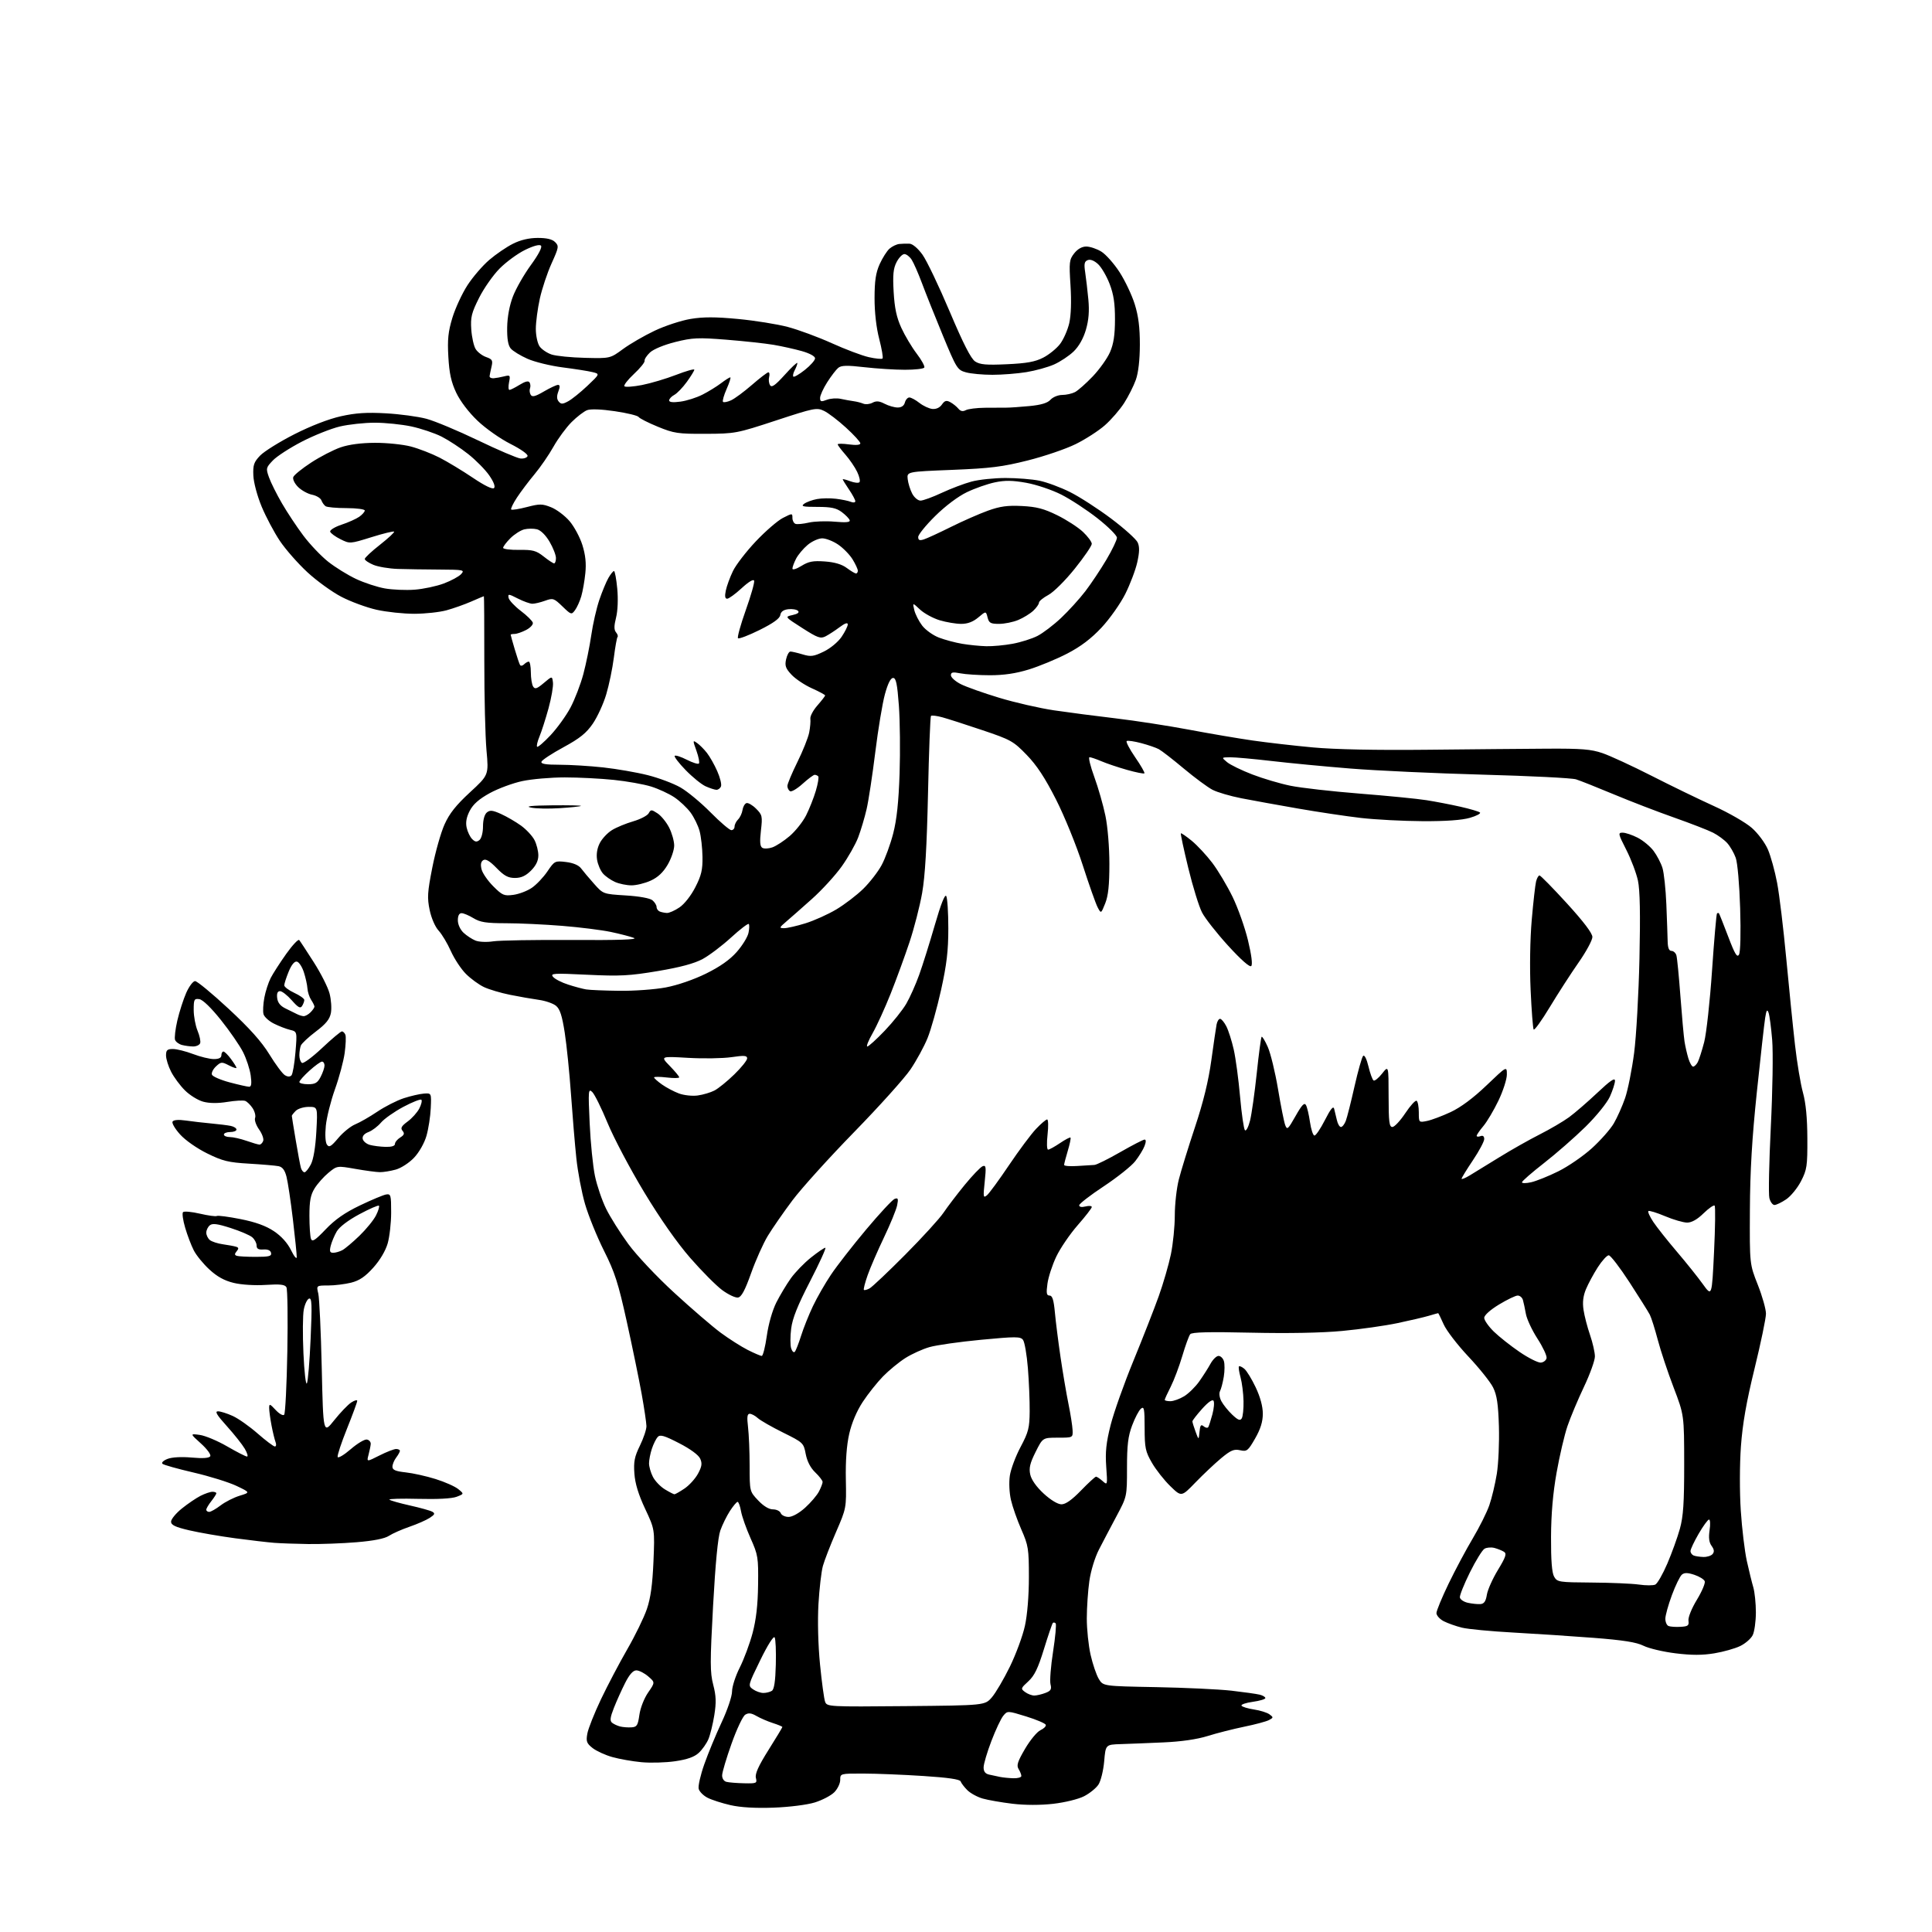 <?xml version="1.0" encoding="UTF-8" standalone="no"?>
<svg 
  version="1.1" 
  xmlns="http://www.w3.org/2000/svg" 
  xmlns:xlink="http://www.w3.org/1999/xlink" 
  xmlns:svg="http://www.w3.org/2000/svg"
  xmlns:rdf="http://www.w3.org/1999/02/22-rdf-syntax-ns#"
  xmlns:cc="http://creativecommons.org/ns#"
  xmlns:dc="http://purl.org/dc/elements/1.1/"
  viewBox="0 0 768 768"
  width="768"
  height="768"
>
<style>svg {background-color: white; }</style>"
<path stroke="none" fill="black" fill-rule="evenodd" d="M307.50,718.57C300.28,718.83 294.39,718.49 290.37,717.57C287.00,716.80 282.89,715.48 281.25,714.63C279.60,713.78 278.02,712.19 277.74,711.10C277.45,710.01 278.45,705.60 279.97,701.31C281.48,697.01 284.58,689.52 286.86,684.65C289.19,679.67 291.00,674.30 291.00,672.37C291.00,670.49 292.38,666.21 294.07,662.87C295.76,659.52 298.05,653.35 299.17,649.14C300.58,643.83 301.25,637.99 301.35,630.00C301.49,619.11 301.33,618.13 298.37,611.50C296.65,607.65 294.94,602.81 294.57,600.75C294.21,598.69 293.59,597.01 293.20,597.01C292.82,597.02 291.45,598.65 290.16,600.63C288.88,602.61 287.16,606.09 286.35,608.37C285.38,611.08 284.39,621.39 283.46,638.30C282.23,660.86 282.24,664.81 283.52,669.73C284.67,674.15 284.76,676.73 283.95,681.80C283.38,685.35 282.32,689.66 281.59,691.38C280.86,693.09 279.13,695.54 277.75,696.81C276.00,698.42 273.18,699.42 268.37,700.12C264.59,700.67 258.57,700.84 255.00,700.50C251.43,700.17 246.21,699.25 243.41,698.46C240.61,697.68 237.08,696.06 235.57,694.88C233.19,693.00 232.91,692.25 233.48,689.11C233.84,687.12 236.28,681.00 238.89,675.50C241.51,670.00 246.22,661.05 249.36,655.60C252.50,650.16 256.01,642.96 257.15,639.60C258.64,635.23 259.37,629.88 259.76,620.72C260.29,607.95 260.29,607.95 256.44,599.75C253.80,594.12 252.46,589.74 252.18,585.78C251.83,581.04 252.23,579.05 254.38,574.66C255.82,571.71 256.99,568.22 256.97,566.90C256.95,565.58 256.09,559.77 255.05,554.00C254.01,548.23 251.36,535.35 249.16,525.39C245.76,509.99 244.40,505.76 240.08,497.16C237.29,491.60 233.91,483.25 232.56,478.62C231.22,473.99 229.66,465.77 229.10,460.35C228.53,454.93 227.58,443.52 226.98,435.00C226.38,426.48 225.26,415.45 224.49,410.50C223.43,403.69 222.58,401.09 221.00,399.80C219.85,398.87 216.80,397.82 214.21,397.46C211.62,397.10 206.47,396.20 202.78,395.46C199.08,394.72 194.40,393.33 192.37,392.37C190.35,391.41 187.13,389.06 185.22,387.15C183.30,385.24 180.61,381.16 179.23,378.09C177.86,375.01 175.66,371.34 174.35,369.93C172.98,368.45 171.47,364.98 170.80,361.76C169.78,356.90 169.91,354.68 171.85,344.87C173.07,338.66 175.26,330.94 176.71,327.72C178.65,323.38 181.28,320.07 186.81,314.97C194.28,308.09 194.28,308.09 193.39,298.29C192.90,292.91 192.51,276.91 192.52,262.75C192.53,248.59 192.46,237.00 192.35,237.00C192.25,237.00 189.99,237.95 187.33,239.12C184.67,240.28 180.25,241.85 177.50,242.60C174.75,243.36 168.99,243.98 164.70,243.99C160.41,243.99 153.66,243.28 149.70,242.39C145.74,241.50 139.45,239.19 135.72,237.25C131.99,235.31 125.89,230.90 122.16,227.44C118.43,223.99 113.52,218.40 111.26,215.03C109.00,211.67 105.75,205.54 104.03,201.43C102.26,197.17 100.83,191.83 100.71,189.04C100.53,184.83 100.92,183.70 103.40,181.10C105.00,179.44 111.11,175.63 116.98,172.64C123.57,169.29 130.66,166.55 135.49,165.47C141.40,164.15 145.78,163.87 153.41,164.30C158.96,164.61 166.20,165.59 169.50,166.47C172.80,167.35 182.03,171.21 190.00,175.04C197.97,178.88 205.58,182.12 206.89,182.26C208.20,182.39 209.47,181.96 209.71,181.30C209.95,180.60 207.06,178.55 202.88,176.44C198.88,174.43 193.02,170.30 189.82,167.24C186.33,163.92 182.95,159.47 181.36,156.12C179.36,151.89 178.60,148.43 178.23,141.88C177.83,134.94 178.15,131.87 179.83,126.32C180.99,122.52 183.67,116.72 185.80,113.42C187.93,110.13 191.84,105.58 194.49,103.32C197.14,101.05 201.37,98.16 203.90,96.90C206.94,95.37 210.28,94.59 213.75,94.58C217.33,94.57 219.53,95.10 220.67,96.24C222.23,97.80 222.13,98.36 219.26,104.70C217.57,108.44 215.47,114.74 214.59,118.70C213.72,122.66 213.00,128.07 213.00,130.72C213.00,133.40 213.67,136.51 214.50,137.70C215.33,138.88 217.48,140.33 219.28,140.93C221.08,141.52 227.05,142.12 232.55,142.25C242.54,142.50 242.54,142.50 247.63,138.77C250.43,136.71 256.10,133.43 260.23,131.47C264.36,129.51 270.79,127.40 274.52,126.78C279.56,125.94 284.40,125.95 293.40,126.80C300.05,127.43 308.93,128.85 313.13,129.96C317.32,131.06 325.20,133.97 330.63,136.42C336.06,138.88 342.70,141.38 345.38,141.98C348.07,142.58 350.52,142.82 350.82,142.51C351.13,142.21 350.53,138.72 349.51,134.75C348.34,130.27 347.64,124.13 347.65,118.52C347.66,111.63 348.14,108.44 349.68,105.00C350.80,102.53 352.56,99.75 353.60,98.84C354.65,97.93 356.40,97.09 357.50,96.98C358.60,96.86 360.44,96.82 361.58,96.88C362.80,96.95 364.92,98.75 366.71,101.25C368.39,103.59 373.24,113.74 377.50,123.81C382.95,136.69 385.96,142.58 387.64,143.69C389.57,144.95 392.08,145.17 400.27,144.79C408.12,144.43 411.48,143.83 414.69,142.17C417.00,140.99 420.01,138.54 421.39,136.74C422.76,134.93 424.40,131.22 425.04,128.48C425.76,125.34 425.94,119.78 425.54,113.45C424.94,104.18 425.06,103.20 427.02,100.70C428.39,98.97 430.10,98.00 431.82,98.00C433.30,98.01 435.97,98.90 437.77,100.00C439.57,101.10 442.84,104.78 445.04,108.18C447.23,111.57 449.95,117.31 451.08,120.93C452.55,125.64 453.12,130.19 453.11,137.00C453.10,143.05 452.52,148.12 451.52,150.96C450.65,153.41 448.55,157.58 446.86,160.22C445.16,162.87 441.72,166.84 439.21,169.05C436.70,171.26 431.46,174.64 427.57,176.55C423.68,178.47 415.12,181.39 408.54,183.04C398.49,185.57 393.71,186.17 378.54,186.78C360.50,187.50 360.50,187.50 360.82,190.43C360.99,192.04 361.79,194.62 362.59,196.18C363.40,197.74 364.88,199.00 365.91,199.00C366.94,199.00 370.74,197.61 374.37,195.91C378.00,194.22 383.33,192.20 386.23,191.43C389.13,190.65 395.19,190.02 399.70,190.01C404.21,190.01 410.29,190.49 413.20,191.09C416.12,191.69 421.59,193.72 425.37,195.61C429.15,197.50 436.50,202.24 441.70,206.15C446.91,210.06 451.65,214.33 452.24,215.63C453.03,217.35 452.98,219.49 452.08,223.51C451.41,226.55 449.26,232.21 447.32,236.10C445.37,239.98 441.12,246.00 437.87,249.48C433.74,253.89 429.63,257.01 424.23,259.81C419.98,262.01 413.12,264.85 409.00,266.12C403.81,267.72 399.04,268.42 393.50,268.42C389.10,268.41 383.81,268.07 381.75,267.66C378.73,267.06 378.00,267.21 378.00,268.43C378.00,269.27 379.75,270.85 381.89,271.94C384.02,273.03 390.88,275.47 397.14,277.36C403.39,279.26 413.23,281.51 419.00,282.37C424.77,283.22 435.80,284.66 443.50,285.56C451.20,286.47 464.25,288.48 472.50,290.03C480.75,291.59 492.23,293.54 498.00,294.37C503.77,295.20 514.58,296.44 522.00,297.12C530.53,297.91 547.10,298.25 567.00,298.04C584.33,297.86 605.92,297.66 615.00,297.61C628.66,297.53 632.45,297.83 637.00,299.38C640.02,300.41 648.80,304.46 656.50,308.38C664.20,312.31 675.34,317.71 681.26,320.40C687.18,323.08 693.98,326.99 696.37,329.10C698.81,331.24 701.63,335.03 702.78,337.71C703.91,340.35 705.56,346.32 706.44,350.99C707.33,355.66 708.95,369.16 710.06,380.99C711.17,392.82 712.73,408.29 713.54,415.36C714.34,422.44 715.77,430.99 716.71,434.36C717.85,438.51 718.42,444.41 718.45,452.52C718.50,463.51 718.28,464.98 715.94,469.52C714.53,472.26 711.88,475.51 710.04,476.75C708.21,477.99 706.10,479.00 705.37,479.00C704.64,479.00 703.73,477.76 703.35,476.25C702.97,474.74 703.23,461.98 703.93,447.90C704.64,433.60 704.88,418.37 704.47,413.40C704.07,408.50 703.42,403.63 703.03,402.56C702.47,401.06 702.17,401.52 701.68,404.62C701.33,406.82 699.84,420.07 698.38,434.06C696.45,452.50 695.69,465.41 695.61,481.00C695.50,502.50 695.50,502.50 698.75,510.72C700.54,515.24 702.00,520.41 702.00,522.22C702.00,524.02 699.96,533.83 697.47,544.00C694.19,557.40 692.70,565.94 692.04,575.00C691.53,582.15 691.50,593.06 691.99,600.50C692.46,607.65 693.54,616.65 694.39,620.50C695.24,624.35 696.40,629.07 696.97,630.99C697.53,632.91 697.99,637.41 697.99,640.99C697.98,644.57 697.41,648.62 696.73,650.00C696.04,651.38 693.82,653.32 691.78,654.31C689.74,655.31 685.11,656.62 681.49,657.22C676.74,658.01 672.45,658.01 666.04,657.22C661.16,656.62 655.44,655.27 653.33,654.22C650.50,652.81 645.32,651.99 633.50,651.07C624.70,650.39 610.30,649.44 601.50,648.96C592.70,648.48 583.54,647.61 581.14,647.02C578.75,646.43 575.49,645.27 573.89,644.45C572.30,643.62 571.01,642.17 571.01,641.22C571.02,640.28 573.20,635.00 575.86,629.50C578.52,624.00 582.84,615.90 585.47,611.50C588.09,607.10 591.05,601.18 592.03,598.35C593.02,595.52 594.35,589.90 595.01,585.85C595.66,581.81 596.03,573.33 595.84,567.00C595.57,558.13 595.04,554.60 593.54,551.56C592.47,549.39 588.05,543.86 583.72,539.26C579.39,534.66 574.96,528.90 573.88,526.45C572.79,524.00 571.81,522.00 571.70,522.00C571.58,522.00 569.91,522.47 567.99,523.04C566.07,523.61 560.44,524.93 555.48,525.97C550.52,527.01 540.65,528.41 533.55,529.07C525.38,529.84 512.09,530.09 497.35,529.76C480.59,529.38 473.80,529.55 473.13,530.36C472.62,530.99 471.21,534.88 469.99,539.00C468.77,543.12 466.70,548.62 465.39,551.22C464.07,553.81 463.00,556.17 463.00,556.47C463.00,556.76 464.01,557.00 465.25,557.00C466.49,556.99 468.95,556.11 470.72,555.03C472.49,553.95 475.19,551.30 476.72,549.13C478.25,546.97 480.27,543.81 481.20,542.10C482.14,540.40 483.57,539.00 484.39,539.00C485.20,539.00 486.16,539.92 486.51,541.04C486.87,542.17 486.85,544.98 486.47,547.29C486.09,549.61 485.41,552.16 484.98,552.97C484.52,553.81 484.74,555.52 485.50,556.97C486.23,558.36 488.16,560.77 489.80,562.33C492.11,564.52 492.97,564.86 493.61,563.83C494.07,563.10 494.39,560.00 494.32,556.94C494.26,553.89 493.72,549.64 493.13,547.50C492.54,545.36 492.26,543.41 492.50,543.16C492.75,542.92 493.71,543.34 494.63,544.11C495.56,544.87 497.60,548.20 499.16,551.50C500.98,555.35 502.00,559.12 501.99,562.00C501.98,565.18 501.08,568.06 498.93,571.82C496.10,576.75 495.67,577.09 492.95,576.49C490.52,575.95 489.24,576.50 485.42,579.67C482.89,581.78 478.31,586.10 475.23,589.28C469.64,595.07 469.64,595.07 465.23,590.78C462.80,588.43 459.51,584.25 457.92,581.50C455.32,577.01 455.02,575.59 455.01,567.63C455.00,559.96 454.80,558.92 453.54,559.97C452.73,560.64 451.16,563.63 450.04,566.63C448.42,570.94 448.00,574.45 448.00,583.48C448.00,594.89 448.00,594.89 443.83,602.70C441.54,606.99 438.39,612.98 436.84,616.00C435.22,619.16 433.60,624.48 433.03,628.50C432.48,632.35 432.03,639.01 432.02,643.30C432.01,647.59 432.69,654.13 433.53,657.83C434.37,661.53 435.84,665.84 436.79,667.41C438.52,670.27 438.52,670.27 459.51,670.66C471.05,670.88 484.55,671.51 489.50,672.07C494.45,672.64 499.51,673.35 500.75,673.66C501.99,673.96 503.00,674.58 503.00,675.01C503.00,675.45 500.75,676.12 498.00,676.50C495.25,676.88 493.23,677.57 493.52,678.04C493.81,678.50 496.04,679.18 498.48,679.55C500.92,679.91 503.69,680.78 504.64,681.48C506.25,682.66 506.24,682.80 504.43,683.76C503.37,684.32 498.93,685.51 494.57,686.40C490.21,687.30 483.69,688.95 480.07,690.09C475.85,691.41 469.56,692.32 462.50,692.63C456.45,692.90 448.80,693.21 445.50,693.31C439.50,693.50 439.50,693.50 438.93,700.15C438.61,703.81 437.59,707.97 436.66,709.39C435.73,710.81 433.15,712.90 430.92,714.04C428.65,715.20 423.28,716.51 418.68,717.04C413.56,717.62 407.48,717.61 402.49,717.02C398.10,716.49 392.76,715.56 390.62,714.95C388.49,714.34 385.74,712.83 384.52,711.61C383.30,710.39 382.11,708.83 381.88,708.15C381.60,707.30 376.90,706.62 366.99,705.98C359.02,705.46 348.34,705.03 343.25,705.02C334.00,705.00 334.00,705.00 334.00,707.55C334.00,708.95 332.93,711.16 331.62,712.47C330.31,713.78 326.82,715.60 323.87,716.51C320.81,717.45 313.77,718.34 307.50,718.57zM295.77,708.88C300.76,708.99 301.01,708.88 300.48,706.75C300.08,705.13 301.48,702.02 305.46,695.69C308.51,690.84 311.00,686.71 311.00,686.51C311.00,686.32 309.31,685.61 307.25,684.95C305.19,684.29 302.25,683.02 300.73,682.14C298.63,680.93 297.53,680.81 296.23,681.63C295.28,682.23 292.84,687.39 290.81,693.11C288.77,698.82 287.09,704.48 287.06,705.68C287.02,706.94 287.73,708.05 288.75,708.31C289.71,708.56 292.87,708.82 295.77,708.88zM402.75,706.88C404.54,706.95 406.00,706.54 406.00,705.99C406.00,705.43 405.50,704.18 404.90,703.21C404.01,701.79 404.52,700.22 407.48,695.17C409.51,691.71 412.26,688.38 413.61,687.77C414.95,687.16 415.90,686.20 415.71,685.64C415.53,685.08 412.03,683.59 407.94,682.32C400.52,680.03 400.49,680.03 398.84,682.02C397.92,683.11 395.78,687.65 394.09,692.09C392.39,696.53 391.00,701.25 391.00,702.57C391.00,704.24 391.68,705.11 393.25,705.44C394.49,705.71 396.40,706.11 397.50,706.35C398.60,706.58 400.96,706.82 402.75,706.88zM250.99,686.65C253.18,686.52 253.57,685.91 254.17,681.65C254.56,678.91 256.07,675.07 257.65,672.79C260.43,668.77 260.43,668.77 257.66,666.38C256.14,665.07 254.02,664.00 252.96,664.00C251.65,664.00 250.22,665.60 248.51,668.98C247.12,671.72 245.11,676.18 244.04,678.90C242.55,682.68 242.37,684.06 243.30,684.81C243.96,685.35 245.40,686.02 246.50,686.30C247.60,686.58 249.62,686.74 250.99,686.65zM360.13,678.21C391.50,677.92 391.50,677.92 394.28,674.72C395.80,672.95 399.03,667.46 401.45,662.51C403.87,657.55 406.56,650.26 407.42,646.30C408.38,641.95 409.00,634.31 409.00,626.97C409.00,615.68 408.79,614.36 406.00,608.01C404.35,604.25 402.49,598.96 401.87,596.24C401.21,593.40 401.03,589.30 401.43,586.59C401.82,584.00 403.74,578.86 405.70,575.19C408.83,569.30 409.26,567.60 409.31,561.00C409.35,556.88 409.03,549.14 408.60,543.82C408.17,538.50 407.30,533.46 406.66,532.62C405.63,531.27 403.82,531.27 390.00,532.58C381.48,533.39 372.25,534.70 369.50,535.49C366.75,536.27 362.43,538.24 359.90,539.84C357.37,541.45 353.37,544.73 351.02,547.13C348.67,549.54 345.04,554.11 342.94,557.30C340.55,560.95 338.56,565.64 337.58,569.97C336.55,574.47 336.09,580.74 336.24,588.17C336.46,599.45 336.44,599.54 332.34,609.00C330.07,614.23 327.72,620.30 327.11,622.50C326.50,624.70 325.71,631.51 325.35,637.63C324.97,644.32 325.21,653.90 325.97,661.63C326.67,668.71 327.58,675.40 328.00,676.50C328.74,678.45 329.54,678.49 360.13,678.21zM411.13,674.00C412.09,674.00 414.07,673.54 415.54,672.98C417.73,672.15 418.10,671.53 417.59,669.51C417.25,668.15 417.71,662.29 418.62,656.49C419.52,650.68 419.98,645.64 419.63,645.30C419.28,644.95 418.78,644.88 418.52,645.15C418.26,645.41 416.66,650.09 414.98,655.55C412.63,663.19 411.21,666.13 408.77,668.36C405.75,671.12 405.69,671.30 407.50,672.62C408.53,673.38 410.17,674.00 411.13,674.00zM303.47,672.98C304.59,672.98 306.10,672.59 306.83,672.13C307.74,671.55 308.23,668.34 308.40,661.67C308.54,656.38 308.33,651.53 307.93,650.89C307.51,650.21 305.15,653.94 302.24,659.90C297.30,670.01 297.28,670.08 299.36,671.54C300.51,672.34 302.36,672.99 303.47,672.98zM668.00,646.69C671.02,646.53 671.46,646.19 671.19,644.24C671.01,642.95 672.44,639.39 674.53,635.95C676.54,632.64 677.95,629.32 677.66,628.57C677.38,627.82 675.52,626.67 673.53,626.01C670.85,625.12 669.57,625.11 668.56,625.95C667.82,626.57 666.03,630.23 664.60,634.10C663.17,637.96 662.00,642.18 662.00,643.47C662.00,644.77 662.56,646.07 663.25,646.36C663.94,646.65 666.08,646.80 668.00,646.69zM588.49,637.65C589.95,637.54 590.63,636.56 591.05,633.94C591.36,631.98 593.34,627.55 595.45,624.08C598.53,619.01 599.01,617.61 597.89,616.88C597.12,616.39 595.42,615.70 594.10,615.34C592.77,614.99 590.97,615.13 590.10,615.66C589.22,616.18 586.61,620.41 584.31,625.05C582.00,629.70 580.21,634.17 580.32,634.99C580.43,635.81 581.87,636.78 583.51,637.14C585.16,637.50 587.39,637.73 588.49,637.65zM658.00,629.90C658.83,629.51 660.98,625.76 662.78,621.57C664.58,617.37 666.83,611.14 667.78,607.72C669.14,602.81 669.50,597.40 669.49,582.00C669.47,562.50 669.47,562.50 665.27,551.50C662.96,545.45 660.13,536.94 658.99,532.60C657.84,528.25 656.42,523.75 655.82,522.60C655.22,521.44 651.59,515.66 647.76,509.75C643.92,503.84 640.20,499.00 639.50,499.00C638.79,499.00 636.83,501.14 635.15,503.76C633.47,506.38 631.36,510.29 630.46,512.44C629.32,515.17 629.02,517.68 629.48,520.71C629.84,523.11 631.00,527.60 632.07,530.69C633.13,533.78 634.00,537.62 634.00,539.21C634.00,540.81 632.04,546.25 629.64,551.31C627.24,556.36 624.30,563.37 623.10,566.88C621.90,570.39 619.95,578.71 618.77,585.38C617.31,593.59 616.60,601.85 616.56,611.00C616.52,620.26 616.90,625.21 617.79,626.75C619.02,628.90 619.65,629.00 632.79,629.09C640.33,629.14 648.75,629.50 651.50,629.89C654.25,630.29 657.17,630.29 658.00,629.90zM677.13,618.92C678.57,618.96 680.22,618.44 680.79,617.75C681.53,616.86 681.41,615.91 680.39,614.52C679.38,613.13 679.14,611.27 679.59,608.27C679.94,605.92 679.84,604.02 679.36,604.04C678.89,604.06 677.04,606.60 675.25,609.68C673.46,612.76 672.00,615.86 672.00,616.56C672.00,617.26 672.56,618.06 673.25,618.34C673.94,618.62 675.68,618.88 677.13,618.92zM122.50,613.78C117.55,613.71 111.47,613.49 109.00,613.30C106.53,613.11 99.55,612.29 93.50,611.49C87.45,610.68 79.24,609.26 75.25,608.33C69.66,607.02 68.00,606.23 68.00,604.88C68.00,603.92 69.91,601.58 72.25,599.69C74.59,597.80 77.94,595.52 79.70,594.62C81.46,593.73 83.60,593.00 84.45,593.00C85.30,593.00 86.00,593.27 86.00,593.59C86.00,593.92 85.10,595.33 84.00,596.73C82.90,598.13 82.00,599.66 82.00,600.13C82.00,600.61 82.52,601.00 83.16,601.00C83.79,601.00 85.83,599.84 87.68,598.43C89.54,597.01 92.95,595.28 95.28,594.57C99.50,593.28 99.50,593.28 94.00,590.66C90.97,589.22 83.33,586.84 77.00,585.37C70.67,583.90 65.09,582.34 64.59,581.89C64.08,581.43 64.95,580.58 66.59,579.94C68.36,579.25 72.12,579.04 76.19,579.40C80.63,579.80 83.11,579.63 83.57,578.89C83.96,578.26 82.35,576.06 79.88,573.82C75.50,569.87 75.50,569.87 79.41,570.40C81.56,570.69 86.46,572.74 90.29,574.96C94.13,577.18 97.68,579.00 98.19,579.00C98.70,579.00 98.30,577.61 97.31,575.91C96.31,574.21 93.10,570.16 90.17,566.91C86.17,562.48 85.29,561.01 86.67,561.02C87.67,561.03 90.31,561.86 92.52,562.87C94.73,563.87 99.18,567.01 102.42,569.85C105.66,572.68 108.74,575.00 109.26,575.00C109.79,575.00 109.91,574.21 109.54,573.25C109.17,572.29 108.44,569.30 107.93,566.61C107.42,563.93 107.00,560.82 107.00,559.72C107.00,557.90 107.25,557.98 109.57,560.48C111.00,562.03 112.51,562.87 112.96,562.38C113.41,561.90 113.98,550.62 114.22,537.31C114.46,524.01 114.30,512.49 113.86,511.71C113.25,510.62 111.38,510.40 105.64,510.77C101.34,511.05 95.99,510.72 92.93,509.98C89.22,509.09 86.34,507.51 83.24,504.65C80.81,502.42 78.02,498.99 77.03,497.04C76.03,495.10 74.49,491.05 73.61,488.05C72.72,485.06 72.34,482.26 72.76,481.84C73.18,481.42 76.21,481.69 79.49,482.46C82.77,483.22 85.79,483.63 86.21,483.37C86.64,483.11 90.87,483.67 95.62,484.61C101.59,485.80 105.69,487.28 108.88,489.41C111.86,491.40 114.28,494.10 115.71,497.00C116.92,499.48 117.94,500.69 117.96,499.71C117.98,498.72 117.29,491.97 116.43,484.71C115.57,477.44 114.42,469.82 113.89,467.76C113.21,465.11 112.28,463.89 110.71,463.57C109.50,463.33 104.22,462.88 99.00,462.57C90.80,462.09 88.52,461.54 82.37,458.51C78.30,456.51 73.67,453.28 71.59,450.96C69.58,448.74 68.23,446.44 68.60,445.84C69.02,445.17 70.97,445.01 73.88,445.43C76.42,445.80 80.97,446.32 84.00,446.60C87.03,446.88 90.51,447.31 91.75,447.57C92.99,447.83 94.00,448.48 94.00,449.02C94.00,449.56 92.88,450.00 91.50,450.00C90.12,450.00 89.00,450.45 89.00,451.00C89.00,451.55 90.07,452.00 91.37,452.00C92.68,452.00 95.66,452.68 98.00,453.50C100.34,454.32 102.66,455.00 103.16,455.00C103.66,455.00 104.32,454.34 104.62,453.54C104.93,452.73 104.20,450.69 103.00,449.00C101.80,447.31 101.08,445.25 101.40,444.41C101.72,443.58 101.28,441.83 100.43,440.53C99.58,439.23 98.25,437.93 97.48,437.63C96.71,437.33 93.49,437.51 90.33,438.03C86.58,438.64 83.26,438.61 80.78,437.94C78.69,437.38 75.42,435.35 73.50,433.43C71.58,431.52 69.11,428.18 68.01,426.01C66.90,423.85 66.00,420.94 66.00,419.54C66.00,417.44 66.47,417.00 68.75,417.00C70.26,417.00 73.87,417.90 76.76,419.00C79.65,420.10 83.37,421.00 85.01,421.00C87.00,421.00 88.00,420.50 88.00,419.50C88.00,418.68 88.37,418.00 88.81,418.00C89.26,418.00 90.61,419.33 91.81,420.96C93.02,422.59 94.00,424.17 94.00,424.49C94.00,424.80 92.65,424.35 90.99,423.50C88.18,422.04 87.84,422.07 85.86,423.91C84.70,425.00 83.97,426.48 84.25,427.20C84.52,427.92 87.69,429.30 91.29,430.26C94.89,431.22 98.38,432.00 99.05,432.00C99.92,432.00 100.10,430.72 99.66,427.51C99.32,425.03 97.95,420.85 96.61,418.21C95.27,415.58 91.31,409.83 87.81,405.46C83.89,400.56 80.60,397.38 79.23,397.18C77.20,396.89 77.00,397.28 77.00,401.46C77.00,403.99 77.69,407.71 78.53,409.73C79.37,411.75 79.84,413.98 79.56,414.70C79.29,415.41 78.04,415.99 76.78,415.99C75.53,415.98 73.52,415.71 72.32,415.39C71.12,415.07 69.89,414.16 69.59,413.37C69.29,412.59 69.70,409.11 70.50,405.64C71.31,402.17 72.90,397.23 74.03,394.66C75.17,392.10 76.75,390.00 77.55,390.00C78.35,390.00 84.33,394.94 90.84,400.98C99.21,408.74 103.97,414.06 107.09,419.14C109.51,423.10 112.28,426.81 113.22,427.39C114.34,428.08 115.26,428.11 115.86,427.48C116.36,426.94 117.07,422.80 117.45,418.29C118.13,410.07 118.13,410.07 115.32,409.39C113.77,409.02 110.87,407.90 108.88,406.90C106.89,405.91 105.03,404.21 104.74,403.12C104.46,402.04 104.61,399.10 105.08,396.59C105.55,394.08 106.69,390.56 107.61,388.76C108.53,386.97 111.31,382.66 113.78,379.18C116.25,375.71 118.57,373.24 118.94,373.68C119.32,374.13 121.92,378.10 124.73,382.50C127.55,386.90 130.37,392.48 131.00,394.91C131.64,397.33 131.88,400.82 131.54,402.66C131.06,405.18 129.59,407.00 125.54,410.06C122.59,412.29 119.91,414.80 119.59,415.64C119.26,416.48 119.00,418.23 119.00,419.52C119.00,420.82 119.47,422.17 120.04,422.52C120.61,422.88 124.22,420.20 128.06,416.58C131.90,412.96 135.43,410.00 135.91,410.00C136.39,410.00 137.02,410.61 137.30,411.35C137.59,412.09 137.45,415.35 137.01,418.60C136.56,421.84 134.83,428.32 133.15,433.00C131.48,437.68 129.85,444.20 129.52,447.50C129.16,451.07 129.34,454.11 129.96,455.00C130.83,456.25 131.59,455.81 134.48,452.38C136.38,450.12 139.42,447.67 141.22,446.94C143.03,446.20 146.97,443.94 150.00,441.90C153.03,439.86 157.75,437.46 160.50,436.56C163.25,435.67 166.85,434.84 168.50,434.72C171.50,434.50 171.50,434.50 171.23,440.50C171.09,443.80 170.32,448.75 169.53,451.50C168.69,454.42 166.63,458.04 164.61,460.19C162.66,462.25 159.45,464.34 157.31,464.93C155.22,465.51 152.38,465.97 151.00,465.95C149.62,465.94 145.24,465.35 141.25,464.65C134.00,463.38 134.00,463.38 130.57,466.20C128.69,467.75 126.22,470.53 125.07,472.38C123.45,475.00 123.00,477.39 123.00,483.29C123.00,487.44 123.28,491.58 123.63,492.48C124.14,493.80 125.31,493.03 129.46,488.68C133.18,484.78 137.06,482.07 143.08,479.18C147.71,476.96 152.40,475.00 153.50,474.82C155.35,474.52 155.50,475.06 155.49,482.00C155.49,486.12 154.86,491.66 154.10,494.30C153.25,497.23 151.02,500.99 148.37,503.93C145.15,507.51 142.89,509.04 139.58,509.88C137.12,510.49 133.01,511.00 130.43,511.00C125.75,511.00 125.75,511.00 126.53,514.25C126.95,516.04 127.57,529.32 127.90,543.77C128.50,570.04 128.50,570.04 132.87,564.55C135.27,561.54 138.31,558.37 139.62,557.51C140.93,556.66 142.00,556.37 142.00,556.87C142.00,557.38 140.17,562.35 137.93,567.93C135.69,573.51 134.02,578.57 134.22,579.17C134.42,579.76 136.76,578.37 139.41,576.08C142.07,573.78 144.97,572.05 145.87,572.24C146.77,572.42 147.44,573.23 147.37,574.04C147.30,574.84 146.90,576.77 146.49,578.33C145.74,581.16 145.74,581.16 150.84,578.58C153.64,577.16 156.62,576.00 157.47,576.00C158.31,576.00 158.99,576.34 158.97,576.75C158.95,577.16 158.28,578.37 157.47,579.44C156.66,580.51 156.00,582.13 156.00,583.05C156.00,584.33 157.24,584.85 161.25,585.29C164.14,585.60 169.49,586.79 173.15,587.94C176.81,589.08 180.86,590.88 182.15,591.93C184.50,593.84 184.50,593.84 181.50,595.00C179.63,595.71 173.88,596.02 166.30,595.82C159.59,595.65 154.41,595.79 154.80,596.14C155.18,596.50 158.85,597.53 162.94,598.45C167.03,599.36 171.03,600.48 171.84,600.93C173.03,601.60 172.85,602.05 170.85,603.36C169.50,604.25 165.87,605.84 162.80,606.90C159.72,607.96 156.03,609.59 154.61,610.52C152.91,611.63 148.51,612.50 141.76,613.06C136.12,613.53 127.45,613.85 122.50,613.78zM313.47,603.00C314.97,603.00 317.64,601.52 320.06,599.33C322.30,597.30 324.78,594.40 325.56,592.87C326.35,591.35 327.00,589.65 327.00,589.10C327.00,588.55 325.68,586.84 324.07,585.30C322.18,583.49 320.85,580.91 320.29,578.00C319.45,573.59 319.28,573.43 311.29,569.47C306.80,567.25 302.28,564.66 301.24,563.72C300.20,562.77 298.75,562.00 298.03,562.00C297.04,562.00 296.87,563.27 297.35,567.25C297.70,570.14 297.99,577.08 297.99,582.68C298.00,592.86 298.00,592.86 301.37,596.43C303.50,598.69 305.66,600.00 307.26,600.00C308.65,600.00 310.05,600.67 310.36,601.50C310.68,602.33 312.08,603.00 313.47,603.00zM421.94,597.99C423.60,598.00 426.10,596.23 429.71,592.50C432.64,589.48 435.33,587.00 435.69,587.00C436.05,587.00 437.23,587.79 438.31,588.75C440.25,590.48 440.27,590.40 439.74,583.00C439.33,577.18 439.72,573.49 441.49,566.48C442.74,561.53 446.81,550.05 450.54,540.98C454.26,531.92 458.79,520.36 460.60,515.31C462.41,510.25 464.59,502.73 465.45,498.60C466.30,494.47 467.00,487.50 467.00,483.12C467.00,478.74 467.72,472.31 468.61,468.83C469.49,465.35 472.39,455.98 475.04,448.00C478.34,438.09 480.39,429.70 481.52,421.50C482.43,414.90 483.37,408.49 483.61,407.25C483.85,406.01 484.47,405.00 484.99,405.00C485.52,405.00 486.64,406.33 487.48,407.96C488.32,409.59 489.65,413.75 490.43,417.21C491.21,420.67 492.35,429.12 492.95,435.98C493.56,442.84 494.43,448.83 494.89,449.29C495.35,449.75 496.26,448.03 496.91,445.46C497.55,442.89 498.75,434.45 499.57,426.70C500.38,418.96 501.26,412.41 501.51,412.15C501.77,411.90 502.88,413.73 503.98,416.22C505.08,418.72 506.90,426.20 508.02,432.85C509.13,439.51 510.42,445.97 510.88,447.21C511.65,449.28 511.99,448.98 515.01,443.63C517.52,439.19 518.51,438.16 519.15,439.30C519.61,440.12 520.33,443.16 520.74,446.05C521.16,448.94 521.95,451.35 522.50,451.40C523.05,451.46 524.93,448.68 526.68,445.24C528.91,440.85 530.00,439.50 530.34,440.74C530.60,441.71 531.09,443.74 531.43,445.25C531.76,446.76 532.49,448.00 533.04,448.00C533.60,448.00 534.47,446.90 534.98,445.55C535.49,444.20 537.05,438.05 538.44,431.86C539.84,425.68 541.38,420.22 541.87,419.73C542.39,419.21 543.27,420.94 543.98,423.92C544.65,426.72 545.57,429.23 546.02,429.51C546.47,429.79 548.00,428.55 549.41,426.76C551.98,423.50 551.98,423.50 551.99,435.75C552.00,445.93 552.25,448.00 553.49,448.00C554.31,448.00 556.62,445.53 558.62,442.52C560.62,439.51 562.65,437.28 563.13,437.58C563.61,437.88 564.00,439.95 564.00,442.18C564.00,446.24 564.01,446.25 567.25,445.60C569.04,445.24 573.27,443.65 576.66,442.07C580.68,440.19 585.65,436.49 590.91,431.46C599.00,423.73 599.00,423.73 599.00,427.15C599.00,429.02 597.49,433.69 595.65,437.53C593.81,441.36 591.11,445.91 589.65,447.64C588.19,449.37 587.00,451.11 587.00,451.50C587.00,451.89 587.67,451.95 588.50,451.64C589.48,451.26 590.00,451.67 590.00,452.79C590.00,453.74 587.98,457.54 585.50,461.23C583.02,464.92 581.00,468.22 581.00,468.57C581.00,468.91 582.46,468.32 584.25,467.24C586.04,466.17 591.33,462.92 596.00,460.03C600.67,457.14 607.88,453.07 612.00,450.98C616.12,448.90 621.39,445.81 623.70,444.13C626.01,442.44 631.07,438.07 634.95,434.41C640.10,429.55 641.99,428.26 641.98,429.63C641.97,430.66 641.05,433.49 639.95,435.93C638.80,438.45 634.60,443.64 630.22,447.95C625.97,452.12 618.56,458.60 613.75,462.35C608.94,466.10 605.00,469.53 605.00,469.98C605.00,470.42 606.65,470.42 608.67,469.96C610.69,469.50 615.54,467.56 619.43,465.63C623.33,463.71 629.33,459.58 632.77,456.47C636.21,453.35 640.15,448.90 641.51,446.57C642.87,444.24 644.90,439.70 646.01,436.48C647.11,433.26 648.72,425.20 649.59,418.56C650.45,411.93 651.40,395.02 651.71,381.00C652.10,363.34 651.91,353.83 651.11,350.06C650.46,347.06 648.38,341.55 646.47,337.81C643.22,331.42 643.13,331.00 645.04,331.00C646.16,331.00 648.84,331.90 650.98,332.99C653.13,334.09 655.98,336.45 657.32,338.24C658.66,340.03 660.25,343.07 660.85,345.00C661.45,346.93 662.15,353.45 662.40,359.50C662.64,365.55 662.88,372.19 662.92,374.25C662.98,376.80 663.46,378.00 664.43,378.00C665.22,378.00 666.10,378.79 666.39,379.75C666.68,380.71 667.40,388.02 667.99,396.00C668.59,403.98 669.32,412.07 669.62,414.00C669.92,415.93 670.62,418.96 671.16,420.75C671.71,422.54 672.55,424.00 673.04,424.00C673.53,424.00 674.36,423.20 674.88,422.23C675.40,421.25 676.55,417.66 677.44,414.25C678.32,410.83 679.73,398.04 680.56,385.82C681.39,373.60 682.28,363.39 682.53,363.13C682.79,362.88 683.14,362.85 683.32,363.08C683.49,363.31 685.14,367.47 686.99,372.32C689.65,379.33 690.54,380.79 691.29,379.44C691.85,378.44 692.04,370.83 691.74,361.12C691.45,351.65 690.70,342.99 689.98,341.00C689.29,339.07 687.77,336.44 686.61,335.15C685.45,333.86 682.92,332.00 681.00,331.02C679.08,330.04 672.10,327.33 665.50,325.00C658.90,322.68 648.10,318.52 641.50,315.76C634.90,313.00 628.15,310.32 626.50,309.80C624.85,309.28 608.20,308.44 589.50,307.94C570.80,307.43 547.11,306.34 536.86,305.51C526.61,304.69 512.44,303.33 505.37,302.50C498.30,301.68 490.93,301.01 489.01,301.03C485.50,301.07 485.50,301.07 487.79,302.98C489.05,304.03 493.55,306.22 497.79,307.85C502.03,309.49 508.88,311.51 513.00,312.35C517.12,313.19 529.50,314.60 540.50,315.47C551.50,316.34 563.42,317.51 567.00,318.08C570.58,318.64 576.65,319.81 580.50,320.68C584.35,321.55 587.86,322.58 588.30,322.98C588.75,323.38 586.95,324.34 584.30,325.10C581.14,326.02 574.71,326.48 565.50,326.43C557.80,326.39 546.77,325.81 541.00,325.15C535.23,324.48 523.98,322.80 516.00,321.41C508.02,320.02 497.90,318.19 493.50,317.33C489.10,316.47 483.93,314.96 482.00,313.96C480.07,312.96 474.94,309.16 470.58,305.52C466.23,301.87 461.75,298.40 460.63,297.80C459.51,297.20 456.36,296.12 453.63,295.40C450.90,294.68 448.32,294.30 447.89,294.57C447.47,294.83 448.98,297.72 451.24,301.01C453.51,304.29 455.16,307.17 454.92,307.42C454.67,307.66 451.55,307.04 447.99,306.03C444.42,305.02 439.83,303.47 437.78,302.59C435.74,301.72 433.63,301.00 433.10,301.00C432.57,301.00 433.42,304.51 434.99,308.81C436.56,313.11 438.55,320.06 439.42,324.27C440.33,328.65 441.00,336.83 441.00,343.44C441.00,351.83 440.55,356.08 439.34,359.10C437.68,363.25 437.68,363.25 436.31,360.63C435.56,359.19 432.89,351.65 430.39,343.88C427.88,336.07 423.13,324.40 419.77,317.79C415.40,309.18 412.13,304.21 408.10,300.06C402.83,294.62 401.80,294.05 390.50,290.25C383.90,288.02 376.73,285.72 374.56,285.13C372.39,284.54 370.38,284.29 370.08,284.58C369.79,284.87 369.26,298.70 368.90,315.30C368.43,336.50 367.74,348.33 366.56,355.00C365.64,360.23 363.38,369.00 361.55,374.50C359.72,380.00 356.36,389.19 354.08,394.93C351.80,400.66 348.57,407.75 346.90,410.68C345.22,413.61 344.26,416.00 344.77,416.00C345.27,416.00 348.38,413.19 351.67,409.75C354.96,406.31 358.82,401.48 360.26,399.00C361.70,396.52 364.01,391.35 365.39,387.50C366.78,383.65 369.57,374.74 371.61,367.69C373.99,359.45 375.60,355.35 376.14,356.19C376.60,356.91 376.97,362.68 376.97,369.00C376.97,377.99 376.34,383.34 374.09,393.52C372.50,400.67 370.09,409.28 368.72,412.65C367.36,416.01 364.29,421.63 361.92,425.13C359.54,428.63 349.48,439.82 339.55,450.00C329.62,460.18 318.57,472.40 315.00,477.17C311.42,481.95 307.02,488.30 305.20,491.30C303.39,494.30 300.40,500.97 298.57,506.13C296.12,513.00 294.73,515.58 293.36,515.79C292.33,515.95 289.53,514.63 287.12,512.86C284.72,511.09 279.01,505.35 274.43,500.10C269.14,494.03 262.46,484.50 256.07,473.92C250.54,464.76 244.01,452.41 241.55,446.47C239.10,440.52 236.34,434.95 235.42,434.08C233.87,432.61 233.80,433.45 234.40,446.50C234.75,454.20 235.70,463.65 236.51,467.50C237.32,471.35 239.31,477.20 240.94,480.50C242.56,483.80 246.53,490.11 249.76,494.51C253.05,499.01 261.09,507.54 268.07,513.94C274.91,520.22 283.20,527.35 286.50,529.79C289.80,532.22 294.62,535.29 297.22,536.61C299.81,537.92 302.33,539.00 302.81,539.00C303.29,539.00 304.20,535.41 304.82,531.02C305.48,526.32 307.04,520.88 308.60,517.77C310.07,514.87 312.67,510.54 314.38,508.14C316.10,505.74 319.70,502.02 322.38,499.89C325.06,497.75 327.63,496.00 328.08,496.00C328.52,496.00 325.81,501.97 322.05,509.27C317.06,518.94 315.01,524.06 314.50,528.16C314.11,531.25 314.11,534.78 314.50,535.99C314.88,537.21 315.54,537.82 315.95,537.35C316.37,536.88 317.49,534.02 318.44,531.00C319.39,527.98 321.50,522.69 323.13,519.26C324.76,515.82 328.00,510.17 330.34,506.69C332.67,503.21 338.94,495.16 344.28,488.79C349.61,482.43 354.71,476.94 355.61,476.59C357.00,476.06 357.16,476.47 356.63,479.12C356.28,480.86 353.93,486.61 351.40,491.89C348.87,497.18 345.94,503.94 344.90,506.91C343.85,509.89 343.18,512.52 343.41,512.75C343.64,512.97 344.65,512.71 345.66,512.17C346.67,511.62 353.06,505.58 359.86,498.74C366.65,491.90 373.50,484.40 375.06,482.07C376.63,479.74 380.42,474.76 383.49,471.01C386.56,467.26 389.77,463.92 390.62,463.59C391.95,463.08 392.06,463.90 391.44,469.74C390.78,475.87 390.86,476.36 392.33,475.14C393.21,474.41 397.17,469.01 401.11,463.15C405.06,457.29 409.89,450.81 411.85,448.75C413.80,446.69 415.79,445.00 416.25,445.00C416.72,445.00 416.79,447.70 416.42,451.00C416.04,454.38 416.13,457.00 416.64,457.00C417.13,457.00 419.25,455.83 421.35,454.41C423.44,452.99 425.33,452.00 425.54,452.21C425.75,452.42 425.27,454.78 424.46,457.46C423.66,460.13 423.00,462.66 423.00,463.08C423.00,463.50 425.36,463.69 428.25,463.50C431.14,463.31 434.19,463.12 435.04,463.08C435.89,463.04 440.51,460.75 445.30,458.00C450.10,455.25 454.46,453.00 454.99,453.00C455.60,453.00 455.60,453.91 454.98,455.54C454.45,456.94 452.78,459.67 451.26,461.61C449.74,463.55 444.11,468.03 438.75,471.58C433.39,475.12 429.00,478.52 429.00,479.12C429.00,479.79 429.97,479.97 431.50,479.59C432.88,479.24 434.00,479.34 434.00,479.81C434.00,480.27 431.47,483.54 428.37,487.07C425.28,490.61 421.46,496.21 419.89,499.52C418.31,502.84 416.73,507.67 416.38,510.27C415.85,514.09 416.02,515.00 417.22,515.00C418.33,515.00 418.87,516.71 419.34,521.75C419.68,525.46 420.69,533.45 421.58,539.50C422.47,545.55 423.88,553.88 424.72,558.00C425.56,562.12 426.30,566.85 426.37,568.50C426.50,571.50 426.50,571.50 420.50,571.50C414.50,571.50 414.50,571.50 411.66,577.19C409.43,581.64 408.97,583.58 409.54,586.16C409.99,588.22 411.99,591.06 414.88,593.72C417.67,596.29 420.47,597.98 421.94,597.99zM268.10,594.00C268.43,594.00 270.23,592.97 272.10,591.72C273.97,590.46 276.38,587.81 277.46,585.82C279.02,582.92 279.19,581.72 278.32,579.81C277.67,578.37 274.37,575.95 269.94,573.68C264.06,570.65 262.42,570.17 261.45,571.21C260.80,571.92 259.75,574.03 259.13,575.90C258.51,577.77 258.00,580.38 258.00,581.70C258.00,583.02 258.70,585.45 259.55,587.09C260.40,588.74 262.54,590.97 264.30,592.04C266.06,593.11 267.77,593.99 268.10,594.00zM476.82,569.18C477.07,566.54 477.41,566.09 478.48,566.98C479.22,567.60 480.04,567.74 480.31,567.30C480.58,566.86 481.31,564.58 481.94,562.23C482.57,559.88 482.78,557.45 482.40,556.84C481.97,556.15 480.26,557.36 477.86,560.03C475.74,562.40 474.00,564.65 474.00,565.02C474.00,565.40 474.56,567.23 475.25,569.10C476.50,572.50 476.50,572.50 476.82,569.18zM121.99,549.93C122.42,549.14 123.09,541.13 123.48,532.13C124.08,518.61 123.97,515.84 122.86,516.21C122.11,516.46 121.17,518.43 120.76,520.58C120.34,522.74 120.28,530.54 120.62,537.93C120.95,545.31 121.57,550.71 121.99,549.93zM612.49,541.66C613.58,541.57 614.62,540.76 614.79,539.86C614.96,538.96 613.33,535.49 611.17,532.14C609.00,528.79 606.93,524.35 606.56,522.27C606.19,520.20 605.66,517.71 605.38,516.75C605.10,515.79 604.17,515.00 603.31,515.00C602.46,515.00 599.12,516.61 595.88,518.57C592.36,520.71 590.00,522.84 590.00,523.87C590.00,524.82 591.72,527.27 593.81,529.32C595.91,531.36 600.52,535.01 604.06,537.42C607.60,539.84 611.40,541.74 612.49,541.66zM681.36,497.67C681.83,487.89 681.94,479.61 681.59,479.26C681.25,478.91 679.27,480.29 677.19,482.31C674.70,484.75 672.48,486.00 670.68,486.00C669.17,486.00 665.20,484.85 661.86,483.44C658.52,482.03 655.54,481.13 655.25,481.42C654.95,481.72 655.83,483.66 657.21,485.73C658.59,487.80 662.78,493.10 666.53,497.50C670.28,501.90 674.96,507.74 676.92,510.48C680.50,515.45 680.50,515.45 681.36,497.67zM101.72,499.62C106.95,499.62 108.02,499.35 107.75,498.06C107.54,497.05 106.47,496.57 104.71,496.69C102.71,496.83 102.00,496.41 102.00,495.09C102.00,494.11 101.21,492.64 100.25,491.82C99.29,491.00 95.41,489.34 91.64,488.14C86.37,486.45 84.45,486.21 83.39,487.09C82.62,487.73 82.00,489.03 82.00,490.00C82.00,490.97 82.63,492.28 83.41,492.93C84.19,493.57 86.55,494.34 88.66,494.63C90.77,494.93 93.11,495.36 93.86,495.60C94.91,495.92 94.96,496.35 94.07,497.41C93.19,498.47 93.21,498.90 94.15,499.22C94.82,499.44 98.23,499.62 101.72,499.62zM132.46,498.00C133.38,498.00 135.02,497.53 136.10,496.95C137.18,496.37 140.25,493.78 142.92,491.20C145.59,488.61 148.53,485.00 149.46,483.16C150.39,481.32 150.91,479.58 150.63,479.29C150.34,479.01 146.83,480.54 142.83,482.69C138.33,485.11 134.90,487.73 133.84,489.55C132.91,491.17 131.83,493.74 131.46,495.25C130.92,497.42 131.13,498.00 132.46,498.00zM121.04,466.00C121.54,466.00 122.68,464.58 123.58,462.85C124.60,460.88 125.41,456.03 125.75,449.85C126.29,440.00 126.29,440.00 122.72,440.00C120.75,440.00 118.44,440.71 117.57,441.57C116.71,442.44 116.00,443.34 116.00,443.57C116.00,443.81 116.70,448.16 117.56,453.25C118.41,458.34 119.34,463.29 119.62,464.25C119.90,465.21 120.54,466.00 121.04,466.00zM153.25,455.90C155.65,455.96 157.00,455.55 157.00,454.74C157.00,454.05 157.93,452.90 159.08,452.18C160.69,451.18 160.90,450.58 160.02,449.52C159.12,448.44 159.55,447.65 162.04,445.82C163.77,444.55 165.86,442.22 166.67,440.66C167.48,439.09 167.86,437.52 167.50,437.17C167.15,436.82 163.91,438.09 160.31,440.01C156.72,441.93 152.73,444.74 151.45,446.25C150.17,447.76 147.94,449.45 146.49,450.00C144.80,450.64 143.97,451.62 144.18,452.71C144.36,453.65 145.63,454.72 147.01,455.11C148.38,455.49 151.19,455.85 153.25,455.90zM277.35,435.47C279.48,435.18 282.47,434.29 284.02,433.49C285.56,432.69 289.12,429.81 291.91,427.08C294.71,424.36 297.00,421.50 297.00,420.73C297.00,419.58 295.87,419.49 290.75,420.24C287.31,420.74 279.55,420.86 273.50,420.51C262.50,419.87 262.50,419.87 266.25,423.73C268.31,425.85 270.00,427.88 270.00,428.25C270.00,428.61 267.75,428.64 265.00,428.31C262.25,427.99 260.00,427.98 260.00,428.29C260.00,428.61 261.41,429.87 263.14,431.10C264.86,432.32 267.90,433.93 269.89,434.67C271.88,435.40 275.22,435.77 277.35,435.47zM122.47,431.00C125.31,431.00 126.23,430.46 127.47,428.05C128.31,426.43 129.00,424.40 129.00,423.55C129.00,422.70 128.55,422.00 128.00,422.00C127.45,422.00 125.20,423.63 123.00,425.62C120.80,427.61 119.00,429.63 119.00,430.12C119.00,430.60 120.56,431.00 122.47,431.00zM616.09,400.30C612.84,405.69 609.94,409.71 609.65,409.24C609.36,408.77 608.81,401.66 608.44,393.44C608.04,384.60 608.23,373.26 608.89,365.66C609.50,358.60 610.28,351.74 610.61,350.41C610.94,349.09 611.56,348.00 611.97,348.00C612.39,348.00 617.29,352.99 622.87,359.10C629.50,366.37 633.00,370.98 633.00,372.47C633.00,373.73 630.53,378.30 627.50,382.63C624.48,386.96 619.34,394.91 616.09,400.30zM120.68,403.94C121.33,403.97 122.56,403.29 123.43,402.43C124.29,401.56 125.00,400.54 125.00,400.15C125.00,399.76 124.41,398.56 123.69,397.47C122.97,396.39 122.31,394.33 122.21,392.90C122.12,391.47 121.47,388.55 120.77,386.41C120.07,384.28 118.83,382.40 118.00,382.25C117.05,382.07 115.86,383.53 114.75,386.24C113.79,388.60 113.00,391.04 113.00,391.68C113.00,392.31 114.79,393.66 116.97,394.67C119.16,395.68 120.95,396.95 120.96,397.50C120.96,398.05 120.57,399.13 120.08,399.90C119.39,401.00 118.51,400.51 116.00,397.65C114.23,395.64 112.13,394.00 111.33,394.00C110.33,394.00 109.97,394.86 110.18,396.72C110.40,398.58 111.44,399.89 113.50,400.88C115.15,401.67 117.17,402.67 118.00,403.10C118.83,403.53 120.03,403.91 120.68,403.94zM246.16,393.86C252.03,393.94 260.35,393.33 264.66,392.52C269.34,391.63 275.80,389.41 280.67,387.01C286.21,384.28 290.15,381.50 292.86,378.42C295.07,375.92 297.17,372.51 297.53,370.86C297.89,369.21 297.94,367.61 297.64,367.30C297.33,367.00 294.17,369.42 290.61,372.68C287.05,375.94 281.97,379.78 279.32,381.22C276.00,383.01 270.45,384.51 261.50,386.01C250.22,387.91 246.52,388.10 233.52,387.48C219.98,386.82 218.67,386.90 219.85,388.32C220.57,389.18 223.26,390.57 225.83,391.39C228.40,392.22 231.62,393.08 233.00,393.31C234.38,393.54 240.30,393.79 246.16,393.86zM497.39,384.01C496.80,384.60 493.38,381.59 488.23,375.96C483.72,371.01 479.03,365.06 477.83,362.73C476.62,360.40 474.16,352.44 472.36,345.04C470.56,337.63 469.23,331.43 469.41,331.26C469.58,331.09 471.52,332.42 473.73,334.22C475.93,336.03 479.61,339.98 481.90,343.00C484.19,346.02 487.81,352.10 489.96,356.50C492.10,360.90 494.86,368.68 496.09,373.78C497.49,379.60 497.98,383.42 497.39,384.01zM196.00,374.20C198.47,373.81 212.65,373.57 227.50,373.66C245.87,373.77 253.70,373.51 252.00,372.84C250.62,372.31 246.51,371.24 242.85,370.47C239.19,369.70 230.47,368.60 223.46,368.04C216.45,367.47 206.39,367.00 201.10,367.00C193.27,366.99 190.90,366.62 188.23,365.00C186.43,363.90 184.29,363.00 183.48,363.00C182.52,363.00 182.00,364.00 182.00,365.83C182.00,367.46 182.95,369.54 184.25,370.77C185.49,371.93 187.63,373.33 189.00,373.89C190.39,374.45 193.49,374.59 196.00,374.20zM311.64,368.97C312.82,368.99 316.65,368.12 320.14,367.04C323.64,365.96 329.20,363.45 332.50,361.48C335.80,359.50 340.60,355.83 343.16,353.32C345.72,350.81 348.99,346.60 350.43,343.95C351.87,341.31 353.95,335.63 355.06,331.32C356.48,325.79 357.22,318.81 357.60,307.50C357.89,298.70 357.76,286.55 357.32,280.50C356.67,271.80 356.19,269.50 355.02,269.50C354.04,269.50 352.93,271.71 351.76,276.00C350.78,279.57 349.06,289.93 347.94,299.00C346.82,308.07 345.27,318.26 344.49,321.63C343.72,324.99 342.21,330.05 341.15,332.85C340.08,335.66 337.13,340.86 334.59,344.42C332.05,347.98 326.72,353.81 322.74,357.36C318.76,360.92 314.15,364.98 312.50,366.38C309.74,368.74 309.67,368.94 311.64,368.97zM265.10,362.92C265.98,362.96 268.23,361.98 270.08,360.72C272.05,359.40 274.69,356.04 276.40,352.69C278.80,348.01 279.33,345.77 279.25,340.61C279.20,337.13 278.68,332.52 278.10,330.37C277.52,328.21 275.90,324.89 274.50,322.99C273.09,321.09 270.20,318.37 268.07,316.94C265.94,315.51 261.79,313.59 258.85,312.67C255.91,311.75 249.22,310.56 244.00,310.02C238.78,309.48 230.00,309.03 224.50,309.03C219.00,309.03 211.41,309.69 207.64,310.49C203.87,311.29 198.05,313.44 194.71,315.27C190.42,317.63 188.09,319.68 186.74,322.28C185.42,324.81 185.04,326.89 185.50,328.99C185.86,330.65 186.85,332.71 187.69,333.54C188.86,334.72 189.53,334.80 190.61,333.91C191.40,333.25 192.00,330.92 192.00,328.50C192.00,325.91 192.60,323.75 193.52,322.98C194.77,321.95 195.81,322.06 199.18,323.58C201.46,324.61 205.03,326.69 207.12,328.20C209.22,329.72 211.62,332.30 212.46,333.93C213.31,335.56 214.00,338.31 214.00,340.03C214.00,342.15 213.06,344.09 211.08,346.08C208.97,348.18 207.18,349.00 204.69,349.00C201.97,349.00 200.40,348.15 197.37,345.03C194.65,342.24 193.09,341.31 192.11,341.92C191.16,342.51 190.95,343.66 191.43,345.58C191.81,347.11 193.91,350.14 196.08,352.31C199.69,355.92 200.37,356.21 204.07,355.72C206.30,355.42 209.61,354.16 211.43,352.91C213.24,351.67 216.03,348.73 217.61,346.39C220.43,342.23 220.61,342.14 225.00,342.66C227.88,343.01 230.04,343.93 231.00,345.21C231.82,346.31 234.13,349.06 236.13,351.30C239.76,355.39 239.76,355.39 248.73,355.95C254.10,356.28 258.36,357.05 259.35,357.87C260.26,358.63 261.00,359.83 261.00,360.54C261.00,361.25 261.56,362.06 262.25,362.34C262.94,362.62 264.22,362.88 265.10,362.92zM251.00,351.94C249.07,351.93 246.15,351.33 244.50,350.60C242.85,349.87 240.69,348.37 239.71,347.26C238.72,346.15 237.66,343.69 237.35,341.78C236.99,339.53 237.37,337.18 238.44,335.11C239.35,333.35 241.54,331.03 243.30,329.96C245.06,328.88 248.84,327.32 251.71,326.49C254.57,325.65 257.34,324.22 257.85,323.30C258.72,321.74 258.96,321.75 261.38,323.33C262.81,324.26 264.88,326.80 265.99,328.97C267.09,331.14 268.00,334.36 268.00,336.12C268.00,337.88 266.83,341.32 265.40,343.75C263.62,346.80 261.51,348.77 258.65,350.07C256.37,351.11 252.93,351.95 251.00,351.94zM307.03,336.84C308.54,336.31 311.65,334.28 313.93,332.33C316.21,330.37 319.14,326.69 320.43,324.14C321.72,321.59 323.47,317.18 324.31,314.34C325.15,311.50 325.58,308.91 325.25,308.59C324.93,308.26 324.29,308.00 323.84,308.00C323.38,308.00 321.22,309.61 319.04,311.58C316.86,313.55 314.61,314.88 314.04,314.52C313.47,314.17 313.00,313.23 313.00,312.43C313.00,311.63 314.78,307.37 316.96,302.96C319.14,298.55 321.25,293.27 321.66,291.22C322.06,289.17 322.27,286.69 322.13,285.71C321.98,284.73 323.24,282.35 324.93,280.43C326.62,278.50 328.00,276.72 328.00,276.45C328.00,276.19 325.64,274.91 322.75,273.62C319.86,272.32 316.22,269.89 314.65,268.22C312.30,265.72 311.92,264.64 312.48,262.09C312.85,260.39 313.63,259.00 314.21,259.00C314.79,259.00 316.97,259.51 319.05,260.13C322.33,261.12 323.42,260.97 327.45,259.02C330.07,257.76 333.14,255.21 334.54,253.16C335.89,251.17 337.00,248.94 337.00,248.22C337.00,247.35 335.88,247.73 333.75,249.32C331.96,250.66 329.47,252.28 328.20,252.94C326.17,253.98 325.08,253.59 318.91,249.65C311.92,245.18 311.92,245.18 315.06,244.49C317.10,244.04 317.86,243.46 317.22,242.82C316.68,242.28 314.95,241.99 313.37,242.17C311.42,242.40 310.40,243.14 310.18,244.50C309.96,245.87 307.36,247.74 301.94,250.43C297.59,252.59 293.73,254.06 293.37,253.70C293.01,253.35 294.40,248.33 296.45,242.56C298.51,236.79 300.01,231.52 299.78,230.84C299.53,230.09 297.60,231.25 294.82,233.81C292.32,236.11 289.73,238.00 289.06,238.00C288.21,238.00 288.05,237.01 288.52,234.75C288.89,232.96 290.16,229.49 291.35,227.02C292.53,224.56 296.63,219.24 300.46,215.19C304.29,211.14 309.12,206.96 311.21,205.89C314.96,203.98 315.00,203.98 315.00,205.90C315.00,206.96 315.56,208.02 316.25,208.25C316.94,208.48 319.30,208.25 321.50,207.74C323.70,207.23 328.35,207.07 331.82,207.38C336.38,207.78 338.04,207.61 337.76,206.78C337.55,206.14 336.13,204.69 334.62,203.56C332.45,201.94 330.37,201.50 324.92,201.50C319.16,201.50 318.27,201.29 319.66,200.26C320.59,199.58 322.87,198.74 324.74,198.39C326.60,198.04 330.01,197.98 332.31,198.27C334.62,198.55 337.29,199.10 338.25,199.50C339.21,199.89 340.00,199.78 340.00,199.25C340.00,198.71 338.88,196.62 337.50,194.60C336.12,192.57 335.00,190.75 335.00,190.54C335.00,190.34 336.33,190.68 337.96,191.29C339.59,191.91 341.25,192.09 341.64,191.69C342.04,191.30 341.64,189.46 340.75,187.60C339.87,185.75 337.76,182.66 336.07,180.73C334.38,178.81 333.00,176.97 333.00,176.64C333.00,176.31 335.02,176.32 337.50,176.66C340.33,177.04 342.00,176.89 342.00,176.24C342.00,175.67 339.43,172.85 336.29,169.99C333.16,167.12 329.22,164.12 327.54,163.32C324.67,161.96 323.61,162.17 308.50,167.14C292.86,172.28 292.23,172.40 280.50,172.45C269.51,172.50 267.91,172.26 261.50,169.63C257.65,168.05 254.22,166.31 253.87,165.76C253.52,165.21 249.29,164.18 244.46,163.47C239.07,162.67 234.79,162.51 233.38,163.05C232.12,163.53 229.34,165.66 227.21,167.79C225.08,169.92 221.84,174.32 220.01,177.58C218.18,180.84 214.80,185.75 212.50,188.50C210.20,191.25 207.06,195.42 205.51,197.77C203.97,200.12 202.93,202.27 203.21,202.54C203.49,202.82 206.29,202.38 209.43,201.56C214.55,200.23 215.55,200.24 219.09,201.65C221.27,202.52 224.55,205.00 226.40,207.15C228.24,209.30 230.54,213.58 231.50,216.64C232.73,220.56 233.09,223.91 232.68,227.86C232.37,230.96 231.64,235.10 231.06,237.05C230.49,239.00 229.37,241.47 228.58,242.55C227.18,244.44 227.03,244.40 223.57,241.05C220.19,237.79 219.81,237.67 216.68,238.80C214.85,239.46 212.58,240.00 211.64,240.00C210.69,240.00 208.10,239.07 205.87,237.94C202.16,236.04 201.86,236.01 202.17,237.64C202.36,238.61 204.53,240.94 207.00,242.82C209.48,244.69 211.64,246.83 211.81,247.56C211.98,248.29 210.77,249.59 209.11,250.44C207.45,251.30 205.40,252.00 204.55,252.00C203.70,252.00 203.00,252.14 203.00,252.32C203.00,252.49 203.72,255.08 204.61,258.07C205.49,261.06 206.44,263.88 206.72,264.34C207.00,264.80 207.71,264.69 208.31,264.09C208.91,263.49 209.76,263.00 210.20,263.00C210.64,263.00 211.01,264.91 211.02,267.25C211.02,269.59 211.43,272.14 211.93,272.91C212.65,274.07 213.44,273.81 216.16,271.51C219.50,268.69 219.50,268.69 219.81,271.33C219.99,272.78 219.19,277.38 218.05,281.56C216.90,285.73 215.29,290.76 214.47,292.73C213.65,294.70 213.21,296.55 213.51,296.84C213.80,297.14 216.20,295.08 218.84,292.27C221.48,289.46 225.04,284.52 226.76,281.30C228.48,278.07 230.79,272.07 231.89,267.96C232.98,263.86 234.40,256.90 235.04,252.50C235.67,248.10 237.11,241.80 238.23,238.50C239.35,235.20 240.98,231.26 241.85,229.75C242.72,228.24 243.72,227.00 244.07,227.00C244.42,227.00 245.01,230.16 245.37,234.02C245.76,238.21 245.56,242.85 244.89,245.52C244.06,248.81 244.06,250.36 244.87,251.35C245.48,252.08 245.76,252.91 245.49,253.18C245.22,253.45 244.55,257.17 244.01,261.44C243.47,265.71 242.11,272.27 240.99,276.02C239.88,279.77 237.47,285.01 235.65,287.67C233.07,291.43 230.49,293.50 223.99,297.04C219.40,299.53 215.46,302.12 215.24,302.79C214.94,303.67 216.93,304.00 222.46,304.00C226.65,304.00 234.45,304.48 239.79,305.06C245.13,305.65 253.10,307.03 257.50,308.14C261.90,309.25 267.75,311.45 270.50,313.03C273.25,314.60 278.64,319.07 282.47,322.95C286.31,326.83 290.02,330.00 290.72,330.00C291.43,330.00 292.00,329.36 292.00,328.57C292.00,327.79 292.63,326.51 293.41,325.73C294.18,324.96 294.97,323.27 295.16,321.99C295.35,320.71 296.05,319.48 296.72,319.25C297.39,319.03 299.12,320.03 300.56,321.47C303.02,323.92 303.14,324.49 302.48,330.17C301.97,334.60 302.11,336.45 303.03,337.02C303.72,337.45 305.52,337.37 307.03,336.84zM222.50,321.26C218.10,321.55 212.93,321.44 211.00,321.02C208.62,320.51 211.30,320.22 219.42,320.13C225.97,320.06 231.15,320.17 230.92,320.37C230.69,320.58 226.90,320.98 222.50,321.26zM284.78,313.96C284.08,313.94 282.15,313.31 280.50,312.57C278.85,311.83 275.28,308.93 272.56,306.13C269.84,303.34 267.89,300.78 268.21,300.45C268.54,300.13 270.69,300.82 273.00,302.00C275.31,303.18 277.48,303.86 277.82,303.51C278.16,303.17 277.73,300.91 276.86,298.48C275.34,294.26 275.35,294.13 277.10,295.36C278.11,296.06 279.86,297.82 281.00,299.27C282.14,300.72 283.99,303.98 285.11,306.53C286.24,309.07 286.91,311.79 286.61,312.57C286.31,313.36 285.49,313.98 284.78,313.96zM392.07,256.88C394.58,256.95 399.29,256.51 402.53,255.91C405.78,255.31 410.22,253.91 412.39,252.80C414.57,251.69 418.80,248.47 421.80,245.64C424.80,242.81 429.14,238.03 431.46,235.00C433.77,231.97 437.54,226.32 439.83,222.44C442.13,218.56 444.00,214.65 444.00,213.74C444.00,212.84 440.51,209.37 436.25,206.02C431.99,202.68 425.50,198.43 421.82,196.58C418.15,194.72 411.91,192.63 407.95,191.92C402.46,190.94 399.51,190.90 395.46,191.75C392.54,192.36 387.53,194.12 384.33,195.66C380.85,197.33 375.77,201.15 371.75,205.13C368.04,208.79 365.00,212.54 365.00,213.46C365.00,214.74 365.53,214.97 367.25,214.42C368.49,214.03 373.32,211.80 378.00,209.47C382.68,207.14 389.29,204.24 392.69,203.01C397.55,201.26 400.47,200.86 406.23,201.15C412.04,201.44 414.98,202.21 420.28,204.82C423.96,206.63 428.56,209.61 430.49,211.43C432.42,213.25 434.00,215.39 434.00,216.18C434.00,216.98 430.96,221.43 427.24,226.06C423.46,230.78 418.83,235.38 416.74,236.50C414.69,237.60 413.00,238.98 413.00,239.58C413.00,240.17 411.98,241.61 410.74,242.78C409.49,243.95 406.81,245.60 404.77,246.45C402.73,247.30 399.30,248.00 397.14,248.00C393.76,248.00 393.13,247.64 392.57,245.44C391.93,242.88 391.93,242.88 388.89,245.44C386.80,247.19 384.66,248.00 382.08,248.00C380.01,248.00 376.16,247.35 373.52,246.56C370.89,245.76 367.38,243.85 365.73,242.31C362.73,239.50 362.73,239.50 363.44,242.50C363.83,244.15 365.24,246.92 366.56,248.66C367.88,250.40 370.90,252.56 373.26,253.46C375.62,254.36 379.79,255.48 382.53,255.93C385.26,256.39 389.55,256.82 392.07,256.88zM164.80,234.41C168.27,234.15 173.49,233.04 176.41,231.95C179.34,230.85 182.44,229.17 183.31,228.21C184.80,226.56 184.33,226.46 174.69,226.41C169.09,226.38 161.65,226.27 158.17,226.16C154.68,226.05 150.29,225.31 148.42,224.53C146.54,223.74 145.00,222.70 145.00,222.20C145.00,221.70 147.73,219.15 151.06,216.54C154.39,213.92 156.91,211.57 156.66,211.33C156.41,211.08 152.35,212.07 147.65,213.54C139.13,216.19 139.07,216.20 135.35,214.35C133.29,213.33 131.45,211.98 131.25,211.35C131.06,210.71 133.08,209.47 135.74,208.58C138.41,207.70 141.58,206.28 142.80,205.43C144.01,204.58 145.00,203.46 145.00,202.94C145.00,202.42 141.74,201.99 137.75,201.98C133.76,201.98 130.02,201.64 129.43,201.23C128.84,200.83 128.09,199.78 127.76,198.89C127.44,198.01 125.77,197.00 124.06,196.66C122.35,196.32 119.84,194.93 118.48,193.58C117.09,192.18 116.27,190.47 116.59,189.62C116.91,188.80 120.11,186.21 123.70,183.87C127.29,181.53 132.54,178.82 135.37,177.84C138.68,176.70 143.53,176.05 149.04,176.03C153.74,176.01 160.15,176.67 163.30,177.49C166.44,178.31 171.60,180.31 174.76,181.93C177.92,183.56 183.86,187.15 187.97,189.92C192.63,193.06 195.80,194.60 196.39,194.01C196.97,193.43 196.25,191.53 194.48,188.98C192.92,186.72 189.16,182.91 186.13,180.51C183.10,178.10 178.33,174.98 175.54,173.56C172.74,172.15 167.31,170.33 163.48,169.51C159.64,168.70 153.12,168.03 149.00,168.03C144.88,168.03 138.63,168.71 135.12,169.53C131.62,170.36 124.84,173.06 120.05,175.53C115.27,178.00 110.06,181.37 108.48,183.02C105.73,185.90 105.66,186.18 106.93,189.76C107.66,191.82 109.97,196.46 112.07,200.07C114.16,203.68 118.00,209.47 120.60,212.93C123.20,216.39 127.62,221.04 130.42,223.26C133.21,225.48 138.20,228.57 141.50,230.13C144.80,231.68 149.97,233.38 153.00,233.91C156.03,234.44 161.34,234.67 164.80,234.41zM340.25,227.97C340.66,227.99 341.00,227.49 341.00,226.87C341.00,226.25 340.05,224.21 338.90,222.33C337.74,220.46 335.16,217.82 333.17,216.47C331.17,215.11 328.32,214.00 326.84,214.00C325.36,214.00 322.75,215.18 321.04,216.62C319.33,218.06 317.27,220.51 316.46,222.07C315.66,223.63 315.00,225.41 315.00,226.03C315.00,226.67 316.54,226.21 318.56,224.97C321.44,223.18 323.20,222.85 327.90,223.19C331.77,223.47 334.65,224.32 336.59,225.77C338.19,226.96 339.84,227.95 340.25,227.97zM220.25,223.95C220.66,223.98 221.00,223.03 221.00,221.84C221.00,220.65 219.86,217.73 218.46,215.35C216.93,212.73 214.95,210.78 213.46,210.40C212.11,210.06 209.82,210.08 208.37,210.44C206.93,210.81 204.45,212.39 202.87,213.97C201.29,215.55 200.00,217.26 200.00,217.77C200.00,218.27 202.85,218.64 206.34,218.59C211.79,218.51 213.15,218.88 216.09,221.20C217.96,222.69 219.84,223.93 220.25,223.95zM383.91,163.05C384.84,162.55 388.28,162.12 391.55,162.09C394.82,162.05 398.62,162.04 400.00,162.05C401.38,162.06 405.51,161.77 409.20,161.42C413.89,160.97 416.40,160.21 417.60,158.89C418.54,157.85 420.62,157.00 422.22,157.00C423.82,157.00 426.11,156.49 427.32,155.87C428.52,155.25 431.70,152.44 434.39,149.62C437.07,146.81 440.16,142.47 441.24,140.00C442.67,136.71 443.21,133.21 443.22,127.00C443.24,120.69 442.70,117.06 441.11,112.91C439.94,109.84 437.88,106.30 436.54,105.04C435.02,103.61 433.47,102.99 432.42,103.39C431.06,103.91 430.86,104.85 431.38,108.27C431.73,110.60 432.30,115.45 432.64,119.05C433.07,123.68 432.79,127.21 431.67,131.07C430.66,134.54 428.88,137.69 426.79,139.71C424.98,141.46 421.47,143.79 418.99,144.89C416.52,145.98 411.57,147.35 407.99,147.93C404.42,148.51 398.35,148.99 394.50,148.99C390.65,148.99 385.91,148.55 383.98,148.01C380.59,147.07 380.23,146.50 374.76,133.27C371.63,125.69 367.90,116.35 366.47,112.50C365.03,108.65 363.21,104.49 362.41,103.25C361.61,102.01 360.30,101.00 359.50,101.00C358.70,101.00 357.31,102.44 356.40,104.20C355.10,106.72 354.85,109.23 355.24,116.07C355.61,122.48 356.40,126.20 358.30,130.34C359.71,133.42 362.46,138.03 364.41,140.59C366.37,143.15 367.72,145.64 367.42,146.12C367.13,146.60 363.65,147.00 359.69,146.99C355.74,146.99 348.51,146.53 343.63,145.97C336.71,145.17 334.42,145.23 333.21,146.23C332.36,146.93 330.39,149.50 328.83,151.95C327.27,154.39 326.00,157.19 326.00,158.17C326.00,159.69 326.40,159.80 328.67,158.93C330.14,158.37 332.65,158.20 334.25,158.56C335.85,158.91 338.13,159.32 339.33,159.48C340.52,159.64 342.25,160.08 343.17,160.46C344.09,160.84 345.74,160.68 346.83,160.09C348.32,159.29 349.54,159.40 351.66,160.51C353.22,161.32 355.55,161.99 356.84,161.99C358.35,162.00 359.37,161.29 359.71,160.00C360.00,158.90 360.80,158.00 361.48,158.00C362.17,158.00 363.96,158.97 365.46,160.15C366.96,161.33 369.28,162.42 370.60,162.56C372.10,162.72 373.54,162.07 374.41,160.83C375.52,159.24 376.21,159.04 377.74,159.86C378.80,160.43 380.24,161.58 380.94,162.42C381.82,163.49 382.73,163.68 383.91,163.05zM225.85,159.52C227.31,158.74 230.75,155.97 233.50,153.37C238.50,148.64 238.50,148.64 235.50,147.91C233.85,147.50 228.54,146.67 223.70,146.05C218.85,145.43 212.55,143.89 209.70,142.63C206.84,141.36 203.82,139.51 203.00,138.51C201.97,137.26 201.53,134.62 201.61,130.10C201.68,125.94 202.53,121.40 203.91,117.81C205.11,114.69 208.32,109.08 211.04,105.35C214.09,101.16 215.62,98.22 215.04,97.64C214.47,97.07 212.05,97.72 208.71,99.35C205.74,100.81 201.19,104.14 198.61,106.75C196.02,109.36 192.34,114.61 190.43,118.42C187.44,124.38 187.01,126.12 187.34,130.96C187.55,134.04 188.33,137.56 189.09,138.77C189.84,139.98 191.72,141.40 193.26,141.94C195.69,142.79 195.97,143.29 195.40,145.71C195.04,147.24 194.69,148.95 194.62,149.50C194.55,150.05 195.27,150.44 196.22,150.37C197.16,150.29 199.07,149.95 200.45,149.60C202.79,149.01 202.92,149.17 202.35,151.99C202.02,153.64 202.09,155.00 202.51,155.00C202.92,155.00 204.74,154.09 206.55,152.97C208.75,151.61 210.06,151.29 210.51,152.02C210.88,152.61 210.95,153.68 210.68,154.39C210.41,155.10 210.54,156.25 210.97,156.95C211.57,157.93 212.80,157.61 216.22,155.61C218.67,154.18 221.19,153.00 221.81,153.00C222.63,153.00 222.67,153.75 221.95,155.62C221.26,157.45 221.30,158.65 222.08,159.60C223.02,160.73 223.63,160.72 225.85,159.52zM270.50,159.65C272.98,159.32 276.92,158.06 279.25,156.87C281.59,155.68 284.89,153.65 286.59,152.36C288.30,151.06 289.96,150.00 290.29,150.00C290.62,150.00 289.98,152.06 288.86,154.58C287.75,157.10 287.09,159.43 287.41,159.75C287.73,160.06 289.17,159.79 290.61,159.13C292.05,158.48 295.80,155.70 298.94,152.97C302.08,150.24 305.01,148.00 305.44,148.00C305.88,148.00 306.01,148.85 305.74,149.89C305.47,150.93 305.64,152.39 306.12,153.14C306.77,154.17 308.19,153.16 311.95,149.00C314.68,145.97 316.93,143.87 316.96,144.32C316.98,144.76 316.51,146.04 315.92,147.15C315.32,148.26 315.08,149.41 315.37,149.71C315.67,150.00 317.73,148.80 319.95,147.04C322.18,145.27 324.00,143.21 324.00,142.44C324.00,141.62 321.85,140.45 318.75,139.57C315.86,138.76 310.80,137.63 307.50,137.07C304.20,136.51 295.79,135.60 288.81,135.04C277.50,134.14 275.28,134.24 268.44,135.95C263.97,137.07 259.77,138.81 258.38,140.11C257.07,141.35 256.10,142.84 256.24,143.43C256.37,144.02 254.46,146.38 251.99,148.67C249.53,150.97 247.83,153.17 248.23,153.56C248.62,153.95 251.77,153.72 255.22,153.05C258.67,152.37 264.76,150.56 268.75,149.02C272.74,147.48 276.00,146.55 276.00,146.96C276.00,147.37 274.66,149.54 273.03,151.80C271.40,154.05 269.15,156.39 268.03,156.98C266.91,157.58 266.00,158.57 266.00,159.17C266.00,159.90 267.52,160.06 270.50,159.65z" />

</svg>